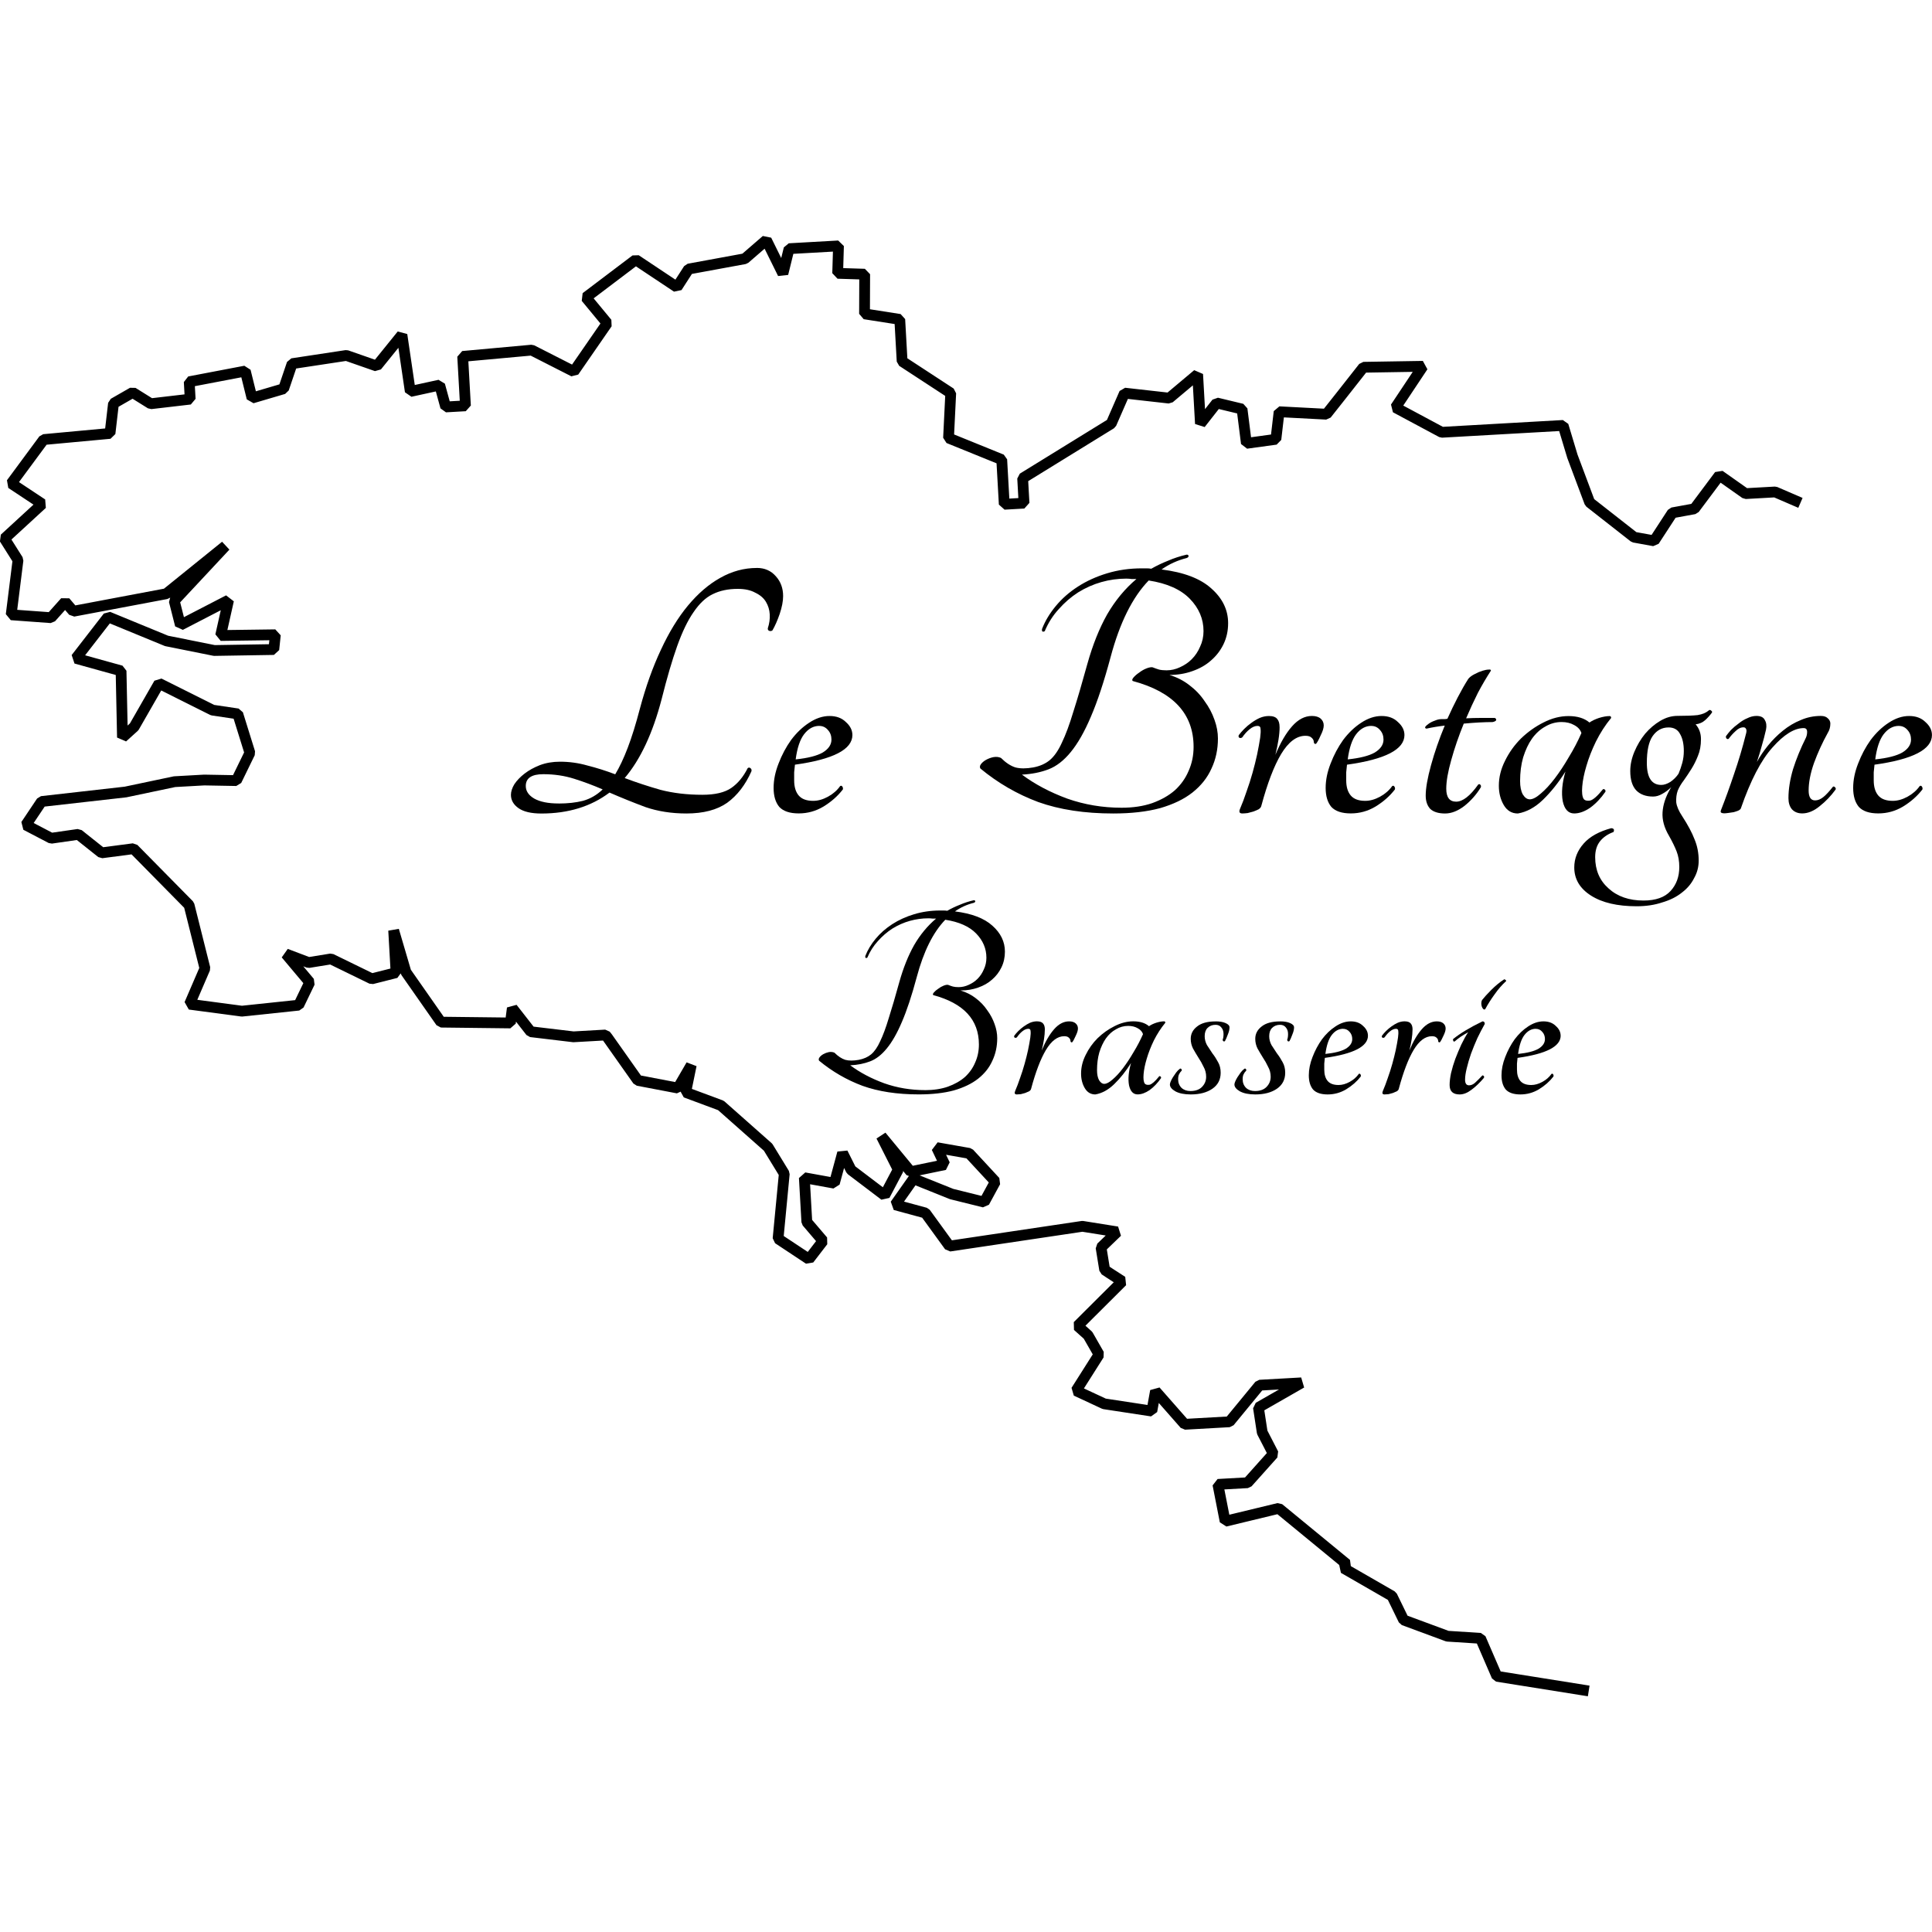 <?xml version="1.0" encoding="UTF-8" standalone="no"?>
<!-- Created with Inkscape (http://www.inkscape.org/) -->

<svg
   width="50mm"
   height="50mm"
   viewBox="0 0 50 50"
   version="1.1"
   id="svg2569"
   inkscape:version="1.1.2 (0a00cf5339, 2022-02-04)"
   sodipodi:docname="le-bretagne-noir.svg"
   xmlns:inkscape="http://www.inkscape.org/namespaces/inkscape"
   xmlns:sodipodi="http://sodipodi.sourceforge.net/DTD/sodipodi-0.dtd"
   xmlns="http://www.w3.org/2000/svg"
   xmlns:svg="http://www.w3.org/2000/svg">
  <sodipodi:namedview
     id="namedview2571"
     pagecolor="#ffffff"
     bordercolor="#666666"
     borderopacity="1.0"
     inkscape:pageshadow="2"
     inkscape:pageopacity="0.0"
     inkscape:pagecheckerboard="0"
     inkscape:document-units="mm"
     showgrid="false"
     inkscape:zoom="3.6203867"
     inkscape:cx="73.887134"
     inkscape:cy="80.378154"
     inkscape:window-width="1920"
     inkscape:window-height="1008"
     inkscape:window-x="1920"
     inkscape:window-y="0"
     inkscape:window-maximized="1"
     inkscape:current-layer="layer1" />
  <defs
     id="defs2566" />
  <g
     inkscape:label="Logo final noir"
     inkscape:groupmode="layer"
     id="layer1"
     transform="translate(-80.935,-62.128)">
    <g
       id="g861"
       transform="translate(0,6.106)">
      <path
         style="display:inline;mix-blend-mode:normal;fill:none;stroke:#000000;stroke-width:0.279;stroke-linecap:square;stroke-linejoin:bevel;stroke-miterlimit:4.1;stroke-dasharray:none;stroke-opacity:1;paint-order:normal"
         d="m 127.402,68.981 -0.526,-0.227 -0.768,0.043 -0.674,-0.475 -0.649,0.868 -0.569,0.104 -0.472,0.725 -0.519,-0.094 -1.149,-0.9 -0.448,-1.196 -0.24,-0.797 -3.142,0.178 -1.196,-0.641 0.71,-1.067 -1.539,0.025 -0.575,0.731 -0.383,0.484 -1.225,-0.064 -0.083,0.713 -0.764,0.105 -0.112,-0.887 -0.656,-0.158 -0.421,0.537 -0.072,-1.279 -0.735,0.617 -1.157,-0.13 -0.345,0.79 -2.292,1.413 0.036,0.645 -0.512,0.029 -0.065,-1.156 -1.377,-0.559 0.057,-1.163 -1.258,-0.822 -0.061,-1.085 -0.912,-0.143 0.004,-1.027 -0.699,-0.022 0.021,-0.71 -1.279,0.072 -0.159,0.646 -0.429,-0.869 -0.558,0.483 -1.453,0.267 -0.302,0.469 -1.067,-0.71 -1.29,0.976 0.551,0.667 -0.864,1.25 -1.089,-0.554 -1.787,0.163 0.072,1.279 -0.512,0.029 -0.155,-0.566 -0.761,0.166 -0.216,-1.466 -0.652,0.807 -0.785,-0.274 -1.405,0.213 -0.22,0.649 -0.818,0.241 -0.173,-0.699 -1.452,0.277 0.025,0.45 -1.02,0.119 -0.468,-0.292 -0.497,0.285 -0.09,0.775 -1.716,0.159 -0.839,1.136 0.8,0.53 -0.976,0.897 0.35,0.555 -0.177,1.417 1.031,0.075 0.367,-0.411 0.209,0.245 2.407,-0.454 1.532,-1.237 -1.326,1.42 0.159,0.628 1.247,-0.645 -0.205,0.915 1.416,-0.019 -0.04,0.382 -1.539,0.025 -1.236,-0.248 -1.514,-0.623 -0.832,1.074 1.168,0.324 0.036,1.723 0.303,-0.274 0.645,-1.125 1.384,0.692 0.652,0.097 0.314,1.009 -0.35,0.718 -0.832,-0.015 -0.768,0.043 -1.268,0.267 -2.173,0.246 -0.407,0.608 0.656,0.343 0.703,-0.101 0.602,0.479 0.825,-0.108 1.438,1.459 0.411,1.64 -0.399,0.926 1.355,0.18 1.47,-0.155 0.285,-0.591 -0.617,-0.735 0.588,0.223 0.58,-0.094 1.056,0.515 0.628,-0.159 -0.062,-1.095 0.318,1.081 0.905,1.294 1.798,0.021 0.05,-0.383 0.476,0.61 1.106,0.132 0.829,-0.047 0.055,0.069 0.781,1.106 1.038,0.198 0.346,-0.595 -0.145,0.706 0.912,0.339 1.221,1.081 0.419,0.685 -0.161,1.683 0.8,0.53 0.363,-0.472 -0.418,-0.49 -0.065,-1.146 0.778,0.141 0.212,-0.782 0.22,0.439 0.869,0.659 0.352,-0.667 -0.439,-0.868 0.761,0.922 0.883,-0.183 -0.21,-0.44 0.84,0.148 0.678,0.732 -0.288,0.53 -0.843,-0.209 -0.987,-0.396 -0.475,0.674 0.782,0.212 0.623,0.858 3.441,-0.513 0.901,0.144 -0.419,0.404 0.094,0.58 0.021,0.014 0.107,0.071 0.328,0.212 -1.157,1.153 0.27,0.242 0.285,0.498 -0.594,0.937 0.728,0.339 1.233,0.188 0.094,-0.519 0.757,0.861 1.157,-0.065 0.779,-0.947 1.085,-0.061 -1.114,0.638 0.098,0.642 0.288,0.559 -0.667,0.746 -0.768,0.043 0.187,0.955 1.388,-0.335 1.755,1.442 -0.076,0.107 1.252,0.721 0.302,0.62 1.133,0.419 0.855,0.055 0.425,0.983 2.238,0.357"
         id="path195841"
         inkscape:export-xdpi="96"
         inkscape:export-ydpi="96" />
      <path
         d="m 100.522,70.72 q 0.305,0 0.493,0.217 0.187,0.207 0.187,0.512 0,0.197 -0.089,0.463 -0.089,0.256 -0.187,0.424 -0.039,0.03 -0.089,0.01 -0.039,-0.02 -0.03,-0.069 0.059,-0.177 0.049,-0.355 -0.01,-0.177 -0.099,-0.325 -0.089,-0.148 -0.276,-0.236 -0.177,-0.099 -0.453,-0.099 -0.374,0 -0.65,0.138 -0.266,0.128 -0.493,0.463 -0.227,0.325 -0.424,0.877 -0.197,0.552 -0.404,1.379 -0.345,1.32 -0.955,2.039 0.443,0.167 0.926,0.305 0.493,0.128 1.084,0.128 0.493,0 0.749,-0.177 0.256,-0.177 0.424,-0.512 0.039,-0.03 0.069,0 0.039,0.02 0.029,0.079 -0.236,0.532 -0.63,0.818 -0.394,0.276 -1.054,0.276 -0.581,0 -1.064,-0.167 -0.473,-0.177 -0.926,-0.374 -0.719,0.542 -1.763,0.542 -0.394,0 -0.591,-0.138 -0.197,-0.138 -0.197,-0.345 0,-0.128 0.089,-0.276 0.099,-0.148 0.266,-0.276 0.167,-0.128 0.394,-0.217 0.236,-0.089 0.522,-0.089 0.364,0 0.709,0.099 0.355,0.089 0.719,0.227 0.167,-0.276 0.325,-0.69 0.158,-0.414 0.315,-1.015 0.227,-0.847 0.542,-1.517 0.315,-0.68 0.699,-1.143 0.394,-0.473 0.837,-0.719 0.453,-0.256 0.946,-0.256 z m -5.132,6.097 q 0.355,0 0.63,-0.069 0.286,-0.079 0.512,-0.296 -0.364,-0.158 -0.739,-0.276 -0.374,-0.118 -0.798,-0.118 -0.453,0 -0.453,0.305 0,0.197 0.217,0.325 0.227,0.128 0.63,0.128 z"
         style="font-weight:bold;font-size:40.48px;line-height:0.7;font-family:Tangerine;-inkscape-font-specification:'Tangerine Bold';text-align:center;letter-spacing:0.607px;word-spacing:0px;text-anchor:middle;stroke-width:0.074"
         id="path3313" />
      <path
         d="m 102.995,75.044 q 0,0.561 -1.487,0.768 -0.01,0.099 -0.02,0.197 0,0.099 0,0.207 0,0.256 0.118,0.394 0.118,0.138 0.374,0.138 0.187,0 0.384,-0.108 0.197,-0.108 0.315,-0.276 0.039,-0.02 0.059,0.02 0.02,0.03 0.01,0.069 -0.197,0.256 -0.502,0.443 -0.296,0.177 -0.64,0.177 -0.345,0 -0.502,-0.167 -0.148,-0.177 -0.148,-0.493 0,-0.305 0.128,-0.63 0.128,-0.335 0.325,-0.611 0.207,-0.276 0.463,-0.443 0.266,-0.177 0.532,-0.177 0.266,0 0.424,0.158 0.167,0.148 0.167,0.335 z m -0.857,-0.236 q -0.227,0 -0.394,0.217 -0.158,0.207 -0.217,0.65 0.473,-0.049 0.699,-0.177 0.227,-0.138 0.227,-0.335 0,-0.148 -0.089,-0.246 -0.089,-0.108 -0.227,-0.108 z"
         style="font-weight:bold;font-size:40.48px;line-height:0.7;font-family:Tangerine;-inkscape-font-specification:'Tangerine Bold';text-align:center;letter-spacing:0.607px;word-spacing:0px;text-anchor:middle;stroke-width:0.074"
         id="path3315" />
      <path
         d="m 111.194,73.488 q 0.296,0.089 0.522,0.266 0.236,0.177 0.394,0.414 0.167,0.227 0.256,0.483 0.089,0.246 0.089,0.483 0,0.424 -0.167,0.778 -0.158,0.355 -0.493,0.621 -0.325,0.256 -0.837,0.404 -0.512,0.138 -1.212,0.138 -1.113,0 -1.941,-0.296 -0.818,-0.305 -1.497,-0.867 -0.03,-0.049 0.01,-0.108 0.049,-0.069 0.138,-0.118 0.089,-0.049 0.187,-0.069 0.108,-0.02 0.197,0.02 0.187,0.187 0.374,0.246 0.187,0.049 0.463,0 0.256,-0.049 0.424,-0.187 0.177,-0.148 0.315,-0.453 0.148,-0.305 0.296,-0.798 0.158,-0.493 0.364,-1.241 0.207,-0.739 0.512,-1.281 0.315,-0.542 0.758,-0.916 -0.059,0 -0.128,0 -0.059,-0.01 -0.138,-0.01 -0.325,0 -0.64,0.089 -0.315,0.089 -0.601,0.266 -0.276,0.177 -0.502,0.433 -0.227,0.246 -0.364,0.571 -0.03,0.02 -0.059,0.01 -0.02,-0.02 -0.01,-0.069 0.118,-0.305 0.355,-0.591 0.236,-0.286 0.571,-0.502 0.335,-0.217 0.758,-0.345 0.424,-0.128 0.896,-0.128 0.069,0 0.128,0 0.059,0 0.118,0.01 0.207,-0.118 0.433,-0.207 0.227,-0.099 0.483,-0.158 0.049,0 0.049,0.039 0,0.03 -0.049,0.049 -0.355,0.089 -0.65,0.296 0.867,0.108 1.29,0.493 0.433,0.384 0.433,0.896 0,0.296 -0.118,0.542 -0.118,0.246 -0.325,0.424 -0.197,0.177 -0.483,0.276 -0.276,0.099 -0.601,0.099 z m -1.231,3.438 q 0.443,0 0.788,-0.118 0.355,-0.128 0.591,-0.335 0.236,-0.217 0.355,-0.502 0.128,-0.286 0.128,-0.621 0,-1.281 -1.576,-1.704 -0.03,-0.03 0.02,-0.089 0.059,-0.069 0.148,-0.128 0.089,-0.069 0.187,-0.108 0.099,-0.039 0.158,-0.03 0.099,0.039 0.167,0.059 0.079,0.02 0.197,0.02 0.177,0 0.345,-0.079 0.177,-0.079 0.305,-0.207 0.138,-0.138 0.217,-0.325 0.089,-0.187 0.089,-0.404 0,-0.473 -0.355,-0.837 -0.355,-0.364 -1.064,-0.473 -0.63,0.65 -0.985,1.98 -0.256,0.955 -0.512,1.547 -0.246,0.581 -0.522,0.916 -0.266,0.325 -0.571,0.443 -0.305,0.118 -0.69,0.138 0.502,0.374 1.172,0.621 0.67,0.236 1.409,0.236 z"
         style="font-weight:bold;font-size:40.48px;line-height:0.7;font-family:Tangerine;-inkscape-font-specification:'Tangerine Bold';text-align:center;letter-spacing:0.607px;word-spacing:0px;text-anchor:middle;stroke-width:0.074"
         id="path3319" />
      <path
         d="m 114.051,74.837 q 0,0.148 -0.03,0.335 -0.03,0.187 -0.079,0.384 0.197,-0.473 0.433,-0.739 0.236,-0.266 0.512,-0.266 0.148,0 0.227,0.069 0.079,0.069 0.079,0.177 0,0.099 -0.079,0.256 -0.069,0.158 -0.118,0.217 -0.02,0.01 -0.039,0 -0.02,-0.02 -0.02,-0.039 0,-0.069 -0.059,-0.118 -0.049,-0.049 -0.158,-0.049 -0.345,0 -0.63,0.473 -0.276,0.463 -0.512,1.34 -0.01,0.049 -0.069,0.089 -0.059,0.03 -0.138,0.059 -0.069,0.02 -0.148,0.039 -0.079,0.01 -0.138,0.01 -0.108,0 -0.059,-0.118 0.089,-0.207 0.167,-0.443 0.089,-0.246 0.158,-0.493 0.069,-0.246 0.118,-0.473 0.049,-0.236 0.079,-0.433 0.02,-0.148 0.01,-0.227 0,-0.079 -0.079,-0.079 -0.099,0 -0.207,0.089 -0.099,0.079 -0.187,0.207 -0.039,0.03 -0.079,0.01 -0.03,-0.03 -0.01,-0.069 0.059,-0.079 0.138,-0.158 0.089,-0.089 0.187,-0.158 0.108,-0.079 0.217,-0.128 0.118,-0.049 0.236,-0.049 0.158,0 0.217,0.079 0.059,0.069 0.059,0.207 z"
         style="font-weight:bold;font-size:40.48px;line-height:0.7;font-family:Tangerine;-inkscape-font-specification:'Tangerine Bold';text-align:center;letter-spacing:0.607px;word-spacing:0px;text-anchor:middle;stroke-width:0.074"
         id="path3321" />
      <path
         d="m 117.282,75.044 q 0,0.561 -1.487,0.768 -0.01,0.099 -0.02,0.197 0,0.099 0,0.207 0,0.256 0.118,0.394 0.118,0.138 0.374,0.138 0.187,0 0.384,-0.108 0.197,-0.108 0.315,-0.276 0.039,-0.02 0.059,0.02 0.02,0.03 0.01,0.069 -0.197,0.256 -0.502,0.443 -0.296,0.177 -0.64,0.177 -0.345,0 -0.502,-0.167 -0.148,-0.177 -0.148,-0.493 0,-0.305 0.128,-0.63 0.128,-0.335 0.325,-0.611 0.207,-0.276 0.463,-0.443 0.266,-0.177 0.532,-0.177 0.266,0 0.424,0.158 0.167,0.148 0.167,0.335 z m -0.857,-0.236 q -0.227,0 -0.394,0.217 -0.158,0.207 -0.217,0.65 0.473,-0.049 0.699,-0.177 0.227,-0.138 0.227,-0.335 0,-0.148 -0.089,-0.246 -0.089,-0.108 -0.227,-0.108 z"
         style="font-weight:bold;font-size:40.48px;line-height:0.7;font-family:Tangerine;-inkscape-font-specification:'Tangerine Bold';text-align:center;letter-spacing:0.607px;word-spacing:0px;text-anchor:middle;stroke-width:0.074"
         id="path3323" />
      <path
         d="m 119.616,74.601 q 0.049,0.02 0.039,0.059 -0.01,0.03 -0.089,0.049 -0.148,0 -0.345,0.01 -0.187,0.01 -0.404,0.03 -0.197,0.483 -0.325,0.946 -0.128,0.453 -0.128,0.739 0,0.335 0.256,0.335 0.256,0 0.571,-0.443 0.03,-0.02 0.049,0 0.03,0.02 0.02,0.069 -0.167,0.276 -0.424,0.483 -0.256,0.197 -0.502,0.197 -0.256,0 -0.384,-0.118 -0.118,-0.128 -0.118,-0.345 0,-0.286 0.138,-0.788 0.138,-0.502 0.355,-1.024 -0.256,0.03 -0.473,0.079 -0.049,-0.01 -0.03,-0.049 0.03,-0.039 0.089,-0.079 0.069,-0.049 0.158,-0.079 0.089,-0.039 0.167,-0.039 0.039,0 0.079,0 0.039,0 0.079,-0.01 0.128,-0.286 0.266,-0.552 0.138,-0.266 0.276,-0.483 0.059,-0.069 0.158,-0.118 0.108,-0.059 0.207,-0.089 0.099,-0.03 0.158,-0.03 0.069,-0.01 0.059,0.03 -0.167,0.256 -0.335,0.571 -0.158,0.315 -0.305,0.66 0.187,-0.01 0.374,-0.01 0.197,0 0.364,0 z"
         style="font-weight:bold;font-size:40.48px;line-height:0.7;font-family:Tangerine;-inkscape-font-specification:'Tangerine Bold';text-align:center;letter-spacing:0.607px;word-spacing:0px;text-anchor:middle;stroke-width:0.074"
         id="path3325" />
      <path
         d="m 122.414,76.453 q 0.02,-0.02 0.049,0 0.03,0.02 0.02,0.059 -0.177,0.256 -0.394,0.414 -0.217,0.148 -0.414,0.148 -0.227,0 -0.296,-0.315 -0.059,-0.325 0.069,-0.768 -0.266,0.424 -0.581,0.729 -0.305,0.296 -0.65,0.355 -0.236,0 -0.364,-0.217 -0.128,-0.217 -0.128,-0.502 0,-0.325 0.158,-0.64 0.158,-0.325 0.414,-0.581 0.266,-0.256 0.581,-0.414 0.325,-0.167 0.65,-0.167 0.345,0 0.542,0.167 0.099,-0.069 0.246,-0.118 0.158,-0.049 0.276,-0.049 0.039,0 0.039,0.049 -0.227,0.276 -0.394,0.611 -0.158,0.325 -0.246,0.63 -0.089,0.296 -0.108,0.532 -0.02,0.236 0.039,0.325 0.049,0.059 0.167,0.039 0.118,-0.03 0.325,-0.286 z m -1.891,0.256 q 0.118,0 0.286,-0.148 0.177,-0.148 0.364,-0.394 0.187,-0.246 0.364,-0.552 0.187,-0.305 0.325,-0.621 -0.039,-0.128 -0.187,-0.207 -0.138,-0.079 -0.325,-0.079 -0.227,0 -0.424,0.118 -0.197,0.108 -0.345,0.315 -0.138,0.197 -0.227,0.483 -0.079,0.276 -0.079,0.611 0,0.217 0.069,0.345 0.079,0.128 0.177,0.128 z"
         style="font-weight:bold;font-size:40.48px;line-height:0.7;font-family:Tangerine;-inkscape-font-specification:'Tangerine Bold';text-align:center;letter-spacing:0.607px;word-spacing:0px;text-anchor:middle;stroke-width:0.074"
         id="path3327" />
      <path
         d="m 125.162,74.404 q 0.03,-0.02 0.059,0.01 0.03,0.02 0.02,0.049 -0.079,0.108 -0.177,0.197 -0.099,0.089 -0.246,0.108 0.138,0.158 0.138,0.384 0,0.246 -0.079,0.433 -0.069,0.177 -0.167,0.335 -0.099,0.158 -0.197,0.296 -0.099,0.128 -0.158,0.266 -0.049,0.138 -0.039,0.305 0.02,0.158 0.158,0.364 0.217,0.335 0.315,0.591 0.108,0.256 0.108,0.552 0,0.246 -0.118,0.453 -0.108,0.217 -0.315,0.374 -0.207,0.167 -0.512,0.256 -0.296,0.099 -0.66,0.099 -0.749,0 -1.182,-0.276 -0.433,-0.276 -0.433,-0.729 0,-0.345 0.246,-0.621 0.236,-0.266 0.709,-0.394 0.049,0 0.069,0.03 0.01,0.039 -0.01,0.069 -0.217,0.079 -0.345,0.236 -0.128,0.158 -0.128,0.414 0,0.502 0.345,0.808 0.345,0.315 0.906,0.315 0.473,0 0.699,-0.246 0.227,-0.246 0.227,-0.621 0,-0.227 -0.069,-0.404 -0.069,-0.177 -0.197,-0.404 -0.187,-0.315 -0.167,-0.611 0.02,-0.296 0.197,-0.601 0.01,-0.02 0.01,-0.02 0.01,-0.01 0.02,-0.03 -0.108,0.108 -0.236,0.177 -0.118,0.069 -0.236,0.069 -0.286,0 -0.443,-0.167 -0.148,-0.167 -0.148,-0.493 0,-0.246 0.108,-0.502 0.108,-0.256 0.276,-0.463 0.177,-0.207 0.394,-0.335 0.217,-0.128 0.443,-0.128 0.335,0 0.522,-0.02 0.187,-0.03 0.296,-0.128 z m -0.788,1.645 q 0.059,-0.138 0.099,-0.286 0.039,-0.148 0.039,-0.305 0,-0.276 -0.099,-0.443 -0.089,-0.167 -0.296,-0.167 -0.256,0 -0.414,0.227 -0.148,0.217 -0.148,0.69 0,0.571 0.374,0.571 0.108,0 0.236,-0.079 0.128,-0.089 0.207,-0.207 z"
         style="font-weight:bold;font-size:40.48px;line-height:0.7;font-family:Tangerine;-inkscape-font-specification:'Tangerine Bold';text-align:center;letter-spacing:0.607px;word-spacing:0px;text-anchor:middle;stroke-width:0.074"
         id="path3329" />
      <path
         d="m 128.373,76.384 q 0.02,-0.02 0.049,0.01 0.03,0.02 0.02,0.059 -0.177,0.246 -0.414,0.433 -0.227,0.187 -0.453,0.187 -0.167,0 -0.266,-0.108 -0.089,-0.108 -0.089,-0.286 0,-0.345 0.118,-0.749 0.128,-0.404 0.335,-0.818 0.03,-0.069 0.03,-0.148 0,-0.099 -0.089,-0.099 -0.364,0 -0.808,0.502 -0.443,0.493 -0.818,1.576 -0.01,0.03 -0.069,0.059 -0.049,0.02 -0.118,0.039 -0.069,0.01 -0.138,0.02 -0.069,0.01 -0.108,0.01 -0.049,0 -0.079,-0.02 -0.02,-0.02 0,-0.069 0.167,-0.424 0.335,-0.926 0.177,-0.512 0.305,-1.024 0.03,-0.099 0.01,-0.138 -0.02,-0.049 -0.069,-0.049 -0.108,0 -0.207,0.099 -0.099,0.089 -0.177,0.197 -0.03,0.02 -0.059,-0.01 -0.02,-0.03 -0.01,-0.059 0.049,-0.069 0.128,-0.158 0.089,-0.089 0.197,-0.167 0.108,-0.089 0.227,-0.138 0.118,-0.059 0.236,-0.059 0.167,0 0.217,0.108 0.059,0.099 0.03,0.246 -0.049,0.217 -0.108,0.414 -0.049,0.187 -0.128,0.424 0.118,-0.217 0.286,-0.424 0.177,-0.217 0.384,-0.384 0.217,-0.177 0.463,-0.276 0.246,-0.108 0.522,-0.108 0.118,0 0.177,0.059 0.069,0.059 0.069,0.138 0,0.138 -0.069,0.246 -0.207,0.374 -0.355,0.778 -0.138,0.394 -0.138,0.709 0,0.256 0.167,0.256 0.108,0 0.217,-0.089 0.108,-0.089 0.246,-0.266 z"
         style="font-weight:bold;font-size:40.48px;line-height:0.7;font-family:Tangerine;-inkscape-font-specification:'Tangerine Bold';text-align:center;letter-spacing:0.607px;word-spacing:0px;text-anchor:middle;stroke-width:0.074"
         id="path3331" />
      <path
         d="m 130.934,75.044 q 0,0.561 -1.487,0.768 -0.01,0.099 -0.02,0.197 0,0.099 0,0.207 0,0.256 0.118,0.394 0.118,0.138 0.374,0.138 0.187,0 0.384,-0.108 0.197,-0.108 0.315,-0.276 0.039,-0.02 0.059,0.02 0.02,0.03 0.01,0.069 -0.197,0.256 -0.502,0.443 -0.296,0.177 -0.64,0.177 -0.345,0 -0.502,-0.167 -0.148,-0.177 -0.148,-0.493 0,-0.305 0.128,-0.63 0.128,-0.335 0.325,-0.611 0.207,-0.276 0.463,-0.443 0.266,-0.177 0.532,-0.177 0.266,0 0.424,0.158 0.167,0.148 0.167,0.335 z m -0.857,-0.236 q -0.227,0 -0.394,0.217 -0.158,0.207 -0.217,0.65 0.473,-0.049 0.699,-0.177 0.227,-0.138 0.227,-0.335 0,-0.148 -0.089,-0.246 -0.089,-0.108 -0.227,-0.108 z"
         style="font-weight:bold;font-size:40.48px;line-height:0.7;font-family:Tangerine;-inkscape-font-specification:'Tangerine Bold';text-align:center;letter-spacing:0.607px;word-spacing:0px;text-anchor:middle;stroke-width:0.074"
         id="path3333" />
      <path
         d="m 105.796,81.657 q 0.222,0.066 0.392,0.199 0.177,0.133 0.296,0.31 0.126,0.17 0.192,0.362 0.067,0.185 0.067,0.362 0,0.318 -0.126,0.584 -0.118,0.266 -0.369,0.465 -0.244,0.192 -0.628,0.303 -0.384,0.103 -0.909,0.103 -0.835,0 -1.455,-0.222 -0.613,-0.229 -1.123,-0.65 -0.022,-0.037 0.007,-0.081 0.037,-0.052 0.103,-0.089 0.067,-0.037 0.14,-0.052 0.081,-0.015 0.148,0.015 0.14,0.14 0.281,0.185 0.14,0.037 0.347,0 0.192,-0.037 0.318,-0.14 0.133,-0.111 0.236,-0.34 0.111,-0.229 0.222,-0.598 0.118,-0.369 0.273,-0.931 0.155,-0.554 0.384,-0.96 0.236,-0.406 0.569,-0.687 -0.044,0 -0.096,0 -0.044,-0.007 -0.103,-0.007 -0.244,0 -0.48,0.066 -0.236,0.066 -0.451,0.199 -0.207,0.133 -0.377,0.325 -0.17,0.185 -0.273,0.428 -0.022,0.015 -0.044,0.007 -0.015,-0.015 -0.007,-0.052 0.089,-0.229 0.266,-0.443 0.177,-0.214 0.428,-0.377 0.251,-0.163 0.569,-0.259 0.318,-0.096 0.672,-0.096 0.052,0 0.096,0 0.044,0 0.089,0.007 0.155,-0.089 0.325,-0.155 0.17,-0.074 0.362,-0.118 0.037,0 0.037,0.03 0,0.022 -0.037,0.037 -0.266,0.066 -0.488,0.222 0.65,0.081 0.968,0.369 0.325,0.288 0.325,0.672 0,0.222 -0.089,0.406 -0.089,0.185 -0.244,0.318 -0.148,0.133 -0.362,0.207 -0.207,0.074 -0.451,0.074 z m -0.923,2.578 q 0.332,0 0.591,-0.089 0.266,-0.096 0.443,-0.251 0.177,-0.163 0.266,-0.377 0.096,-0.214 0.096,-0.465 0,-0.96 -1.182,-1.278 -0.022,-0.022 0.015,-0.066 0.044,-0.052 0.111,-0.096 0.067,-0.052 0.14,-0.081 0.074,-0.03 0.118,-0.022 0.074,0.03 0.126,0.044 0.059,0.015 0.148,0.015 0.133,0 0.259,-0.059 0.133,-0.059 0.229,-0.155 0.103,-0.103 0.163,-0.244 0.067,-0.14 0.067,-0.303 0,-0.355 -0.266,-0.628 -0.266,-0.273 -0.798,-0.355 -0.473,0.488 -0.739,1.485 -0.192,0.717 -0.384,1.16 -0.185,0.436 -0.392,0.687 -0.199,0.244 -0.428,0.332 -0.229,0.089 -0.517,0.103 0.377,0.281 0.879,0.465 0.502,0.177 1.056,0.177 z"
         style="font-weight:bold;font-size:30.36px;line-height:0.7;font-family:Tangerine;-inkscape-font-specification:'Tangerine Bold';text-align:center;letter-spacing:0.607px;word-spacing:0px;text-anchor:middle;stroke-width:0.074"
         id="path3335" />
      <path
         d="m 107.975,82.669 q 0,0.111 -0.022,0.251 -0.022,0.14 -0.059,0.288 0.148,-0.355 0.325,-0.554 0.177,-0.199 0.384,-0.199 0.111,0 0.17,0.052 0.059,0.052 0.059,0.133 0,0.074 -0.059,0.192 -0.052,0.118 -0.089,0.163 -0.015,0.007 -0.03,0 -0.015,-0.015 -0.015,-0.03 0,-0.052 -0.044,-0.089 -0.037,-0.037 -0.118,-0.037 -0.259,0 -0.473,0.355 -0.207,0.347 -0.384,1.005 -0.007,0.037 -0.052,0.066 -0.044,0.022 -0.103,0.044 -0.052,0.015 -0.111,0.03 -0.059,0.007 -0.103,0.007 -0.081,0 -0.044,-0.089 0.067,-0.155 0.126,-0.332 0.067,-0.185 0.118,-0.369 0.052,-0.185 0.089,-0.355 0.037,-0.177 0.059,-0.325 0.015,-0.111 0.007,-0.17 0,-0.059 -0.059,-0.059 -0.074,0 -0.155,0.066 -0.074,0.059 -0.14,0.155 -0.03,0.022 -0.059,0.007 -0.022,-0.022 -0.007,-0.052 0.044,-0.059 0.103,-0.118 0.067,-0.066 0.14,-0.118 0.081,-0.059 0.163,-0.096 0.089,-0.037 0.177,-0.037 0.118,0 0.163,0.059 0.044,0.052 0.044,0.155 z"
         style="font-weight:bold;font-size:30.36px;line-height:0.7;font-family:Tangerine;-inkscape-font-specification:'Tangerine Bold';text-align:center;letter-spacing:0.607px;word-spacing:0px;text-anchor:middle;stroke-width:0.074"
         id="path3337" />
      <path
         d="m 110.93,83.88 q 0.015,-0.015 0.037,0 0.022,0.015 0.015,0.044 -0.133,0.192 -0.296,0.31 -0.163,0.111 -0.31,0.111 -0.17,0 -0.222,-0.236 -0.044,-0.244 0.052,-0.576 -0.199,0.318 -0.436,0.547 -0.229,0.222 -0.488,0.266 -0.177,0 -0.273,-0.163 -0.096,-0.163 -0.096,-0.377 0,-0.244 0.118,-0.48 0.118,-0.244 0.31,-0.436 0.199,-0.192 0.436,-0.31 0.244,-0.126 0.488,-0.126 0.259,0 0.406,0.126 0.074,-0.052 0.185,-0.089 0.118,-0.037 0.207,-0.037 0.03,0 0.03,0.037 -0.17,0.207 -0.296,0.458 -0.118,0.244 -0.185,0.473 -0.067,0.222 -0.081,0.399 -0.015,0.177 0.03,0.244 0.037,0.044 0.126,0.03 0.089,-0.022 0.244,-0.214 z m -1.418,0.192 q 0.089,0 0.214,-0.111 0.133,-0.111 0.273,-0.296 0.14,-0.185 0.273,-0.414 0.14,-0.229 0.244,-0.465 -0.03,-0.096 -0.14,-0.155 -0.103,-0.059 -0.244,-0.059 -0.17,0 -0.318,0.089 -0.148,0.081 -0.259,0.236 -0.103,0.148 -0.17,0.362 -0.059,0.207 -0.059,0.458 0,0.163 0.052,0.259 0.059,0.096 0.133,0.096 z"
         style="font-weight:bold;font-size:30.36px;line-height:0.7;font-family:Tangerine;-inkscape-font-specification:'Tangerine Bold';text-align:center;letter-spacing:0.607px;word-spacing:0px;text-anchor:middle;stroke-width:0.074"
         id="path3339" />
      <path
         d="m 112.393,82.455 q 0.163,0 0.259,0.044 0.103,0.044 0.103,0.111 0,0.081 -0.044,0.185 -0.037,0.103 -0.074,0.17 -0.015,0.015 -0.037,0.007 -0.022,-0.015 -0.022,-0.044 0.022,-0.052 0.022,-0.148 0,-0.103 -0.059,-0.17 -0.052,-0.066 -0.148,-0.066 -0.126,0 -0.207,0.081 -0.074,0.074 -0.074,0.214 0,0.118 0.059,0.229 0.067,0.103 0.14,0.214 0.081,0.103 0.148,0.229 0.067,0.118 0.067,0.273 0,0.266 -0.214,0.414 -0.214,0.148 -0.561,0.148 -0.251,0 -0.399,-0.081 -0.14,-0.081 -0.14,-0.177 0,-0.03 0.022,-0.081 0.022,-0.052 0.059,-0.111 0.037,-0.059 0.081,-0.118 0.044,-0.059 0.096,-0.096 0.022,-0.015 0.037,0.007 0.022,0.022 0.007,0.044 -0.044,0.044 -0.067,0.096 -0.022,0.044 -0.022,0.126 0,0.133 0.089,0.222 0.089,0.081 0.229,0.081 0.192,0 0.296,-0.103 0.111,-0.111 0.111,-0.266 0,-0.14 -0.067,-0.259 -0.059,-0.126 -0.133,-0.236 -0.074,-0.118 -0.14,-0.236 -0.059,-0.118 -0.059,-0.251 0,-0.192 0.163,-0.318 0.163,-0.133 0.48,-0.133 z"
         style="font-weight:bold;font-size:30.36px;line-height:0.7;font-family:Tangerine;-inkscape-font-specification:'Tangerine Bold';text-align:center;letter-spacing:0.607px;word-spacing:0px;text-anchor:middle;stroke-width:0.074"
         id="path3341" />
      <path
         d="m 114.063,82.455 q 0.163,0 0.259,0.044 0.103,0.044 0.103,0.111 0,0.081 -0.044,0.185 -0.037,0.103 -0.074,0.17 -0.015,0.015 -0.037,0.007 -0.022,-0.015 -0.022,-0.044 0.022,-0.052 0.022,-0.148 0,-0.103 -0.059,-0.17 -0.052,-0.066 -0.148,-0.066 -0.126,0 -0.207,0.081 -0.074,0.074 -0.074,0.214 0,0.118 0.059,0.229 0.067,0.103 0.14,0.214 0.081,0.103 0.148,0.229 0.067,0.118 0.067,0.273 0,0.266 -0.214,0.414 -0.214,0.148 -0.561,0.148 -0.251,0 -0.399,-0.081 -0.14,-0.081 -0.14,-0.177 0,-0.03 0.022,-0.081 0.022,-0.052 0.059,-0.111 0.037,-0.059 0.081,-0.118 0.044,-0.059 0.096,-0.096 0.022,-0.015 0.037,0.007 0.022,0.022 0.007,0.044 -0.044,0.044 -0.067,0.096 -0.022,0.044 -0.022,0.126 0,0.133 0.089,0.222 0.089,0.081 0.229,0.081 0.192,0 0.296,-0.103 0.111,-0.111 0.111,-0.266 0,-0.14 -0.067,-0.259 -0.059,-0.126 -0.133,-0.236 -0.074,-0.118 -0.14,-0.236 -0.059,-0.118 -0.059,-0.251 0,-0.192 0.163,-0.318 0.163,-0.133 0.48,-0.133 z"
         style="font-weight:bold;font-size:30.36px;line-height:0.7;font-family:Tangerine;-inkscape-font-specification:'Tangerine Bold';text-align:center;letter-spacing:0.607px;word-spacing:0px;text-anchor:middle;stroke-width:0.074"
         id="path3343" />
      <path
         d="m 116.338,82.824 q 0,0.421 -1.116,0.576 -0.007,0.074 -0.015,0.148 0,0.074 0,0.155 0,0.192 0.089,0.296 0.089,0.103 0.281,0.103 0.14,0 0.288,-0.081 0.148,-0.081 0.236,-0.207 0.029,-0.015 0.044,0.015 0.015,0.022 0.007,0.052 -0.148,0.192 -0.377,0.332 -0.222,0.133 -0.48,0.133 -0.259,0 -0.377,-0.126 -0.111,-0.133 -0.111,-0.369 0,-0.229 0.096,-0.473 0.096,-0.251 0.244,-0.458 0.155,-0.207 0.347,-0.332 0.199,-0.133 0.399,-0.133 0.199,0 0.318,0.118 0.126,0.111 0.126,0.251 z m -0.643,-0.177 q -0.17,0 -0.296,0.163 -0.118,0.155 -0.163,0.488 0.355,-0.037 0.525,-0.133 0.17,-0.103 0.17,-0.251 0,-0.111 -0.067,-0.185 -0.067,-0.081 -0.17,-0.081 z"
         style="font-weight:bold;font-size:30.36px;line-height:0.7;font-family:Tangerine;-inkscape-font-specification:'Tangerine Bold';text-align:center;letter-spacing:0.607px;word-spacing:0px;text-anchor:middle;stroke-width:0.074"
         id="path3345" />
      <path
         d="m 117.491,82.669 q 0,0.111 -0.022,0.251 -0.022,0.14 -0.059,0.288 0.148,-0.355 0.325,-0.554 0.177,-0.199 0.384,-0.199 0.111,0 0.17,0.052 0.059,0.052 0.059,0.133 0,0.074 -0.059,0.192 -0.052,0.118 -0.089,0.163 -0.015,0.007 -0.03,0 -0.015,-0.015 -0.015,-0.03 0,-0.052 -0.044,-0.089 -0.037,-0.037 -0.118,-0.037 -0.259,0 -0.473,0.355 -0.207,0.347 -0.384,1.005 -0.007,0.037 -0.052,0.066 -0.044,0.022 -0.103,0.044 -0.052,0.015 -0.111,0.03 -0.059,0.007 -0.103,0.007 -0.081,0 -0.044,-0.089 0.067,-0.155 0.126,-0.332 0.067,-0.185 0.118,-0.369 0.052,-0.185 0.089,-0.355 0.037,-0.177 0.059,-0.325 0.015,-0.111 0.007,-0.17 0,-0.059 -0.059,-0.059 -0.074,0 -0.155,0.066 -0.074,0.059 -0.14,0.155 -0.03,0.022 -0.059,0.007 -0.022,-0.022 -0.007,-0.052 0.044,-0.059 0.103,-0.118 0.067,-0.066 0.14,-0.118 0.081,-0.059 0.163,-0.096 0.089,-0.037 0.177,-0.037 0.118,0 0.163,0.059 0.044,0.052 0.044,0.155 z"
         style="font-weight:bold;font-size:30.36px;line-height:0.7;font-family:Tangerine;-inkscape-font-specification:'Tangerine Bold';text-align:center;letter-spacing:0.607px;word-spacing:0px;text-anchor:middle;stroke-width:0.074"
         id="path3347" />
      <path
         d="m 119.375,82.137 q -0.022,0.022 -0.052,0 -0.022,-0.022 -0.037,-0.059 -0.015,-0.044 -0.015,-0.089 0,-0.052 0.022,-0.089 0.081,-0.103 0.236,-0.259 0.163,-0.163 0.332,-0.273 0.015,-0.007 0.037,0.015 0.022,0.015 0.015,0.03 -0.155,0.14 -0.296,0.34 -0.14,0.192 -0.244,0.384 z m -0.79,0.835 q -0.022,0.015 -0.037,-0.007 -0.015,-0.03 -0.007,-0.052 0.273,-0.222 0.761,-0.458 0.059,0 0.059,0.066 -0.096,0.17 -0.192,0.369 -0.089,0.199 -0.163,0.399 -0.067,0.192 -0.111,0.377 -0.044,0.177 -0.044,0.296 0,0.148 0.103,0.148 0.081,0 0.155,-0.066 0.081,-0.074 0.185,-0.185 0.015,-0.015 0.037,0.007 0.022,0.015 0.007,0.052 -0.163,0.192 -0.325,0.31 -0.155,0.118 -0.303,0.118 -0.259,0 -0.259,-0.244 0,-0.133 0.037,-0.31 0.044,-0.185 0.111,-0.369 0.074,-0.192 0.155,-0.369 0.089,-0.185 0.177,-0.318 -0.081,0.044 -0.185,0.111 -0.096,0.066 -0.163,0.126 z"
         style="font-weight:bold;font-size:30.36px;line-height:0.7;font-family:Tangerine;-inkscape-font-specification:'Tangerine Bold';text-align:center;letter-spacing:0.607px;word-spacing:0px;text-anchor:middle;stroke-width:0.074"
         id="path3349" />
      <path
         d="m 121.325,82.824 q 0,0.421 -1.116,0.576 -0.007,0.074 -0.015,0.148 0,0.074 0,0.155 0,0.192 0.089,0.296 0.089,0.103 0.281,0.103 0.14,0 0.288,-0.081 0.148,-0.081 0.236,-0.207 0.03,-0.015 0.044,0.015 0.015,0.022 0.007,0.052 -0.148,0.192 -0.377,0.332 -0.222,0.133 -0.48,0.133 -0.259,0 -0.377,-0.126 -0.111,-0.133 -0.111,-0.369 0,-0.229 0.096,-0.473 0.096,-0.251 0.244,-0.458 0.155,-0.207 0.347,-0.332 0.199,-0.133 0.399,-0.133 0.199,0 0.318,0.118 0.126,0.111 0.126,0.251 z m -0.643,-0.177 q -0.17,0 -0.296,0.163 -0.118,0.155 -0.163,0.488 0.355,-0.037 0.525,-0.133 0.17,-0.103 0.17,-0.251 0,-0.111 -0.067,-0.185 -0.067,-0.081 -0.17,-0.081 z"
         style="font-weight:bold;font-size:30.36px;line-height:0.7;font-family:Tangerine;-inkscape-font-specification:'Tangerine Bold';text-align:center;letter-spacing:0.607px;word-spacing:0px;text-anchor:middle;stroke-width:0.074"
         id="path3351" />
    </g>
  </g>
</svg>
